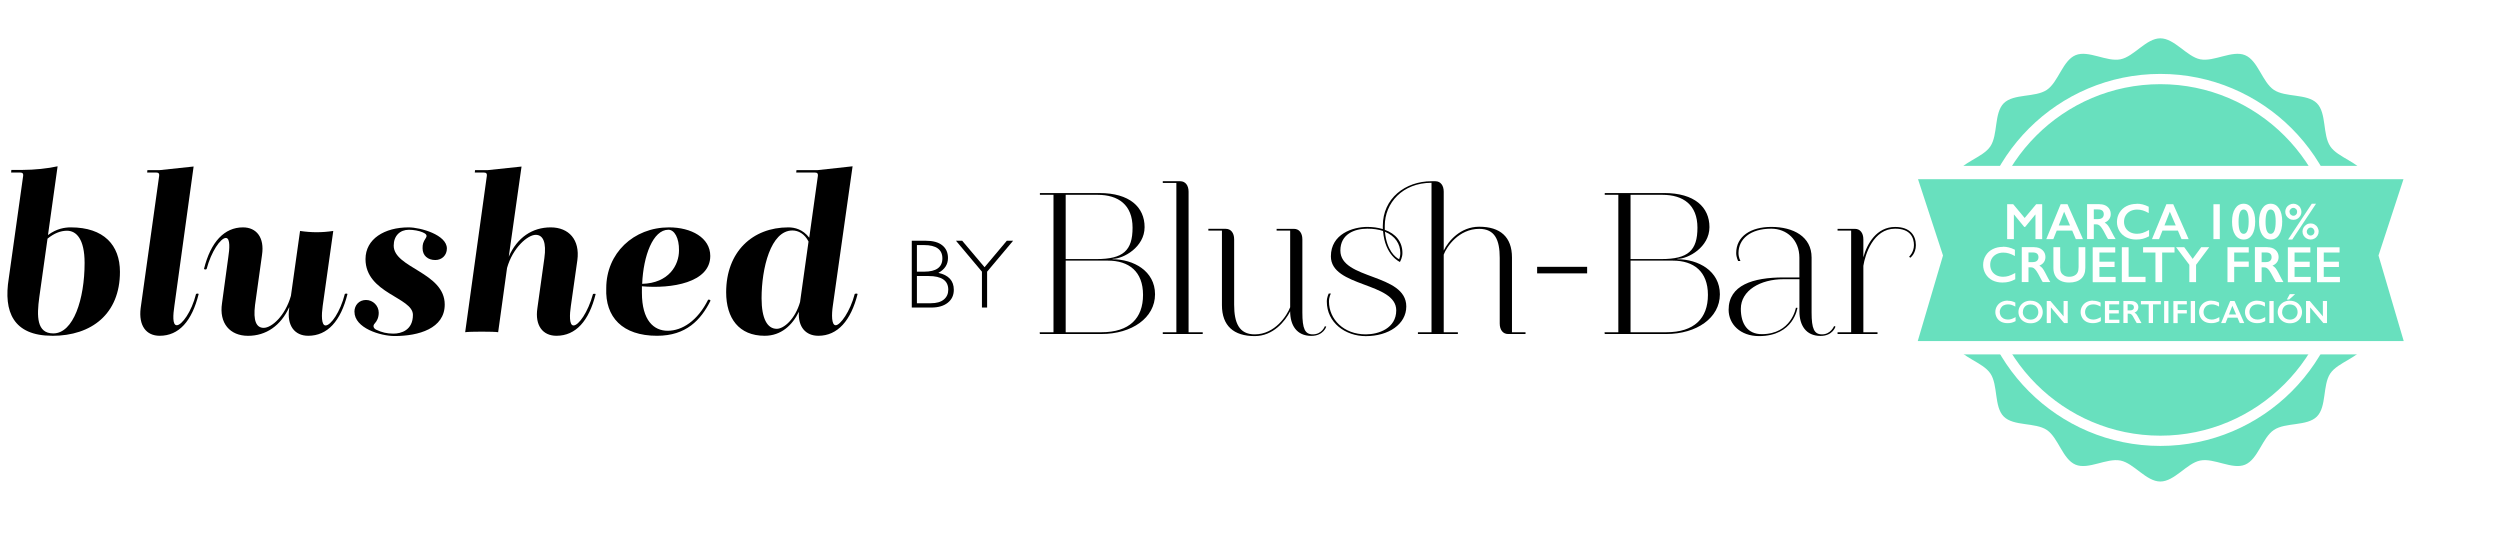 <svg xmlns="http://www.w3.org/2000/svg" xmlns:xlink="http://www.w3.org/1999/xlink" width="368" zoomAndPan="magnify" viewBox="0 0 276 60" height="80" preserveAspectRatio="xMidYMid meet" version="1.0"><defs><clipPath id="25b700c056"><path d="M 210 18 L 267.223 18 L 267.223 40 L 210 40 Z M 210 18 " clip-rule="nonzero"/></clipPath><clipPath id="29ed2b3072"><path d="M 3.031 3.379 L 209.277 3.379 L 209.277 59.312 L 3.031 59.312 Z M 3.031 3.379 " clip-rule="nonzero"/></clipPath><clipPath id="ac2dd3077f"><path d="M 0.789 18.359 L 14 18.359 L 14 37.109 L 0.789 37.109 Z M 0.789 18.359 " clip-rule="nonzero"/></clipPath><clipPath id="ac85fa0373"><path d="M 15 18.359 L 22 18.359 L 22 37.109 L 15 37.109 Z M 15 18.359 " clip-rule="nonzero"/></clipPath><clipPath id="b55854aba3"><path d="M 22 25 L 39 25 L 39 37.109 L 22 37.109 Z M 22 25 " clip-rule="nonzero"/></clipPath><clipPath id="ffe0d26cef"><path d="M 39 25 L 50 25 L 50 37.109 L 39 37.109 Z M 39 25 " clip-rule="nonzero"/></clipPath><clipPath id="ef6bd0e520"><path d="M 51 18.359 L 66 18.359 L 66 37.109 L 51 37.109 Z M 51 18.359 " clip-rule="nonzero"/></clipPath><clipPath id="5a012a0d69"><path d="M 66 25 L 79 25 L 79 37.109 L 66 37.109 Z M 66 25 " clip-rule="nonzero"/></clipPath><clipPath id="277e5f5bd5"><path d="M 80 18.359 L 95 18.359 L 95 37.109 L 80 37.109 Z M 80 18.359 " clip-rule="nonzero"/></clipPath><clipPath id="df2380e010"><path d="M 133 25 L 147 25 L 147 37.109 L 133 37.109 Z M 133 25 " clip-rule="nonzero"/></clipPath><clipPath id="74754b58eb"><path d="M 146 20 L 169 20 L 169 37.109 L 146 37.109 Z M 146 20 " clip-rule="nonzero"/></clipPath><clipPath id="41f4e7ed6d"><path d="M 190 25 L 203 25 L 203 37.109 L 190 37.109 Z M 190 25 " clip-rule="nonzero"/></clipPath><clipPath id="8e6c45fade"><path d="M 202 25 L 211.539 25 L 211.539 37 L 202 37 Z M 202 25 " clip-rule="nonzero"/></clipPath></defs><rect x="-27.6" width="331.2" fill="#ffffff" y="-6" height="72" fill-opacity="1"/><rect x="-27.6" width="331.2" fill="#ffffff" y="-6" height="72" fill-opacity="1"/><path fill="#68e0be" d="M 262.953 28.695 C 262.953 30.262 260.926 31.621 260.637 33.098 C 260.336 34.629 261.676 36.645 261.094 38.055 C 260.5 39.488 258.117 39.961 257.262 41.234 C 256.406 42.516 256.871 44.902 255.785 45.988 C 254.699 47.078 252.316 46.605 251.035 47.469 C 249.758 48.324 249.285 50.707 247.855 51.301 C 246.445 51.887 244.43 50.535 242.902 50.844 C 241.418 51.137 240.066 53.16 238.5 53.16 C 236.934 53.16 235.578 51.137 234.102 50.844 C 232.57 50.543 230.555 51.887 229.145 51.301 C 227.715 50.707 227.242 48.324 225.969 47.469 C 224.688 46.613 222.305 47.078 221.215 45.988 C 220.129 44.902 220.602 42.516 219.738 41.234 C 218.887 39.961 216.5 39.488 215.91 38.055 C 215.324 36.645 216.672 34.629 216.367 33.098 C 216.074 31.613 214.051 30.262 214.051 28.695 C 214.051 27.129 216.074 25.77 216.367 24.293 C 216.668 22.762 215.324 20.746 215.91 19.336 C 216.5 17.902 218.887 17.43 219.738 16.156 C 220.594 14.871 220.129 12.488 221.215 11.398 C 222.305 10.312 224.688 10.785 225.969 9.922 C 227.242 9.066 227.715 6.684 229.145 6.09 C 230.555 5.504 232.57 6.855 234.102 6.547 C 235.586 6.254 236.934 4.23 238.5 4.23 C 240.066 4.23 241.426 6.254 242.902 6.547 C 244.43 6.848 246.445 5.504 247.855 6.09 C 249.285 6.684 249.758 9.066 251.035 9.922 C 252.316 10.777 254.699 10.312 255.785 11.398 C 256.871 12.488 256.398 14.871 257.262 16.156 C 258.117 17.43 260.5 17.902 261.094 19.336 C 261.676 20.746 260.328 22.762 260.637 24.293 C 260.926 25.777 262.953 27.129 262.953 28.695 Z M 262.953 28.695 " fill-opacity="1" fill-rule="nonzero"/><path fill="#68e0be" d="M 248.746 11.551 C 249.305 11.887 249.848 12.246 250.375 12.637 C 250.898 13.027 251.406 13.441 251.891 13.879 C 252.375 14.32 252.836 14.781 253.273 15.266 C 253.715 15.75 254.129 16.254 254.52 16.781 C 254.906 17.305 255.27 17.848 255.605 18.41 C 255.941 18.973 256.25 19.547 256.531 20.137 C 256.809 20.73 257.059 21.332 257.281 21.949 C 257.5 22.566 257.691 23.191 257.852 23.824 C 258.008 24.457 258.137 25.098 258.234 25.746 C 258.328 26.395 258.395 27.043 258.426 27.695 C 258.457 28.352 258.457 29.004 258.426 29.656 C 258.395 30.309 258.332 30.961 258.234 31.609 C 258.141 32.254 258.012 32.895 257.852 33.531 C 257.695 34.164 257.504 34.789 257.285 35.406 C 257.066 36.023 256.816 36.625 256.535 37.219 C 256.258 37.809 255.949 38.383 255.613 38.945 C 255.277 39.508 254.914 40.051 254.523 40.574 C 254.137 41.102 253.723 41.605 253.281 42.09 C 252.844 42.574 252.383 43.039 251.898 43.477 C 251.414 43.918 250.91 44.332 250.383 44.723 C 249.859 45.109 249.316 45.473 248.758 45.812 C 248.195 46.148 247.621 46.457 247.027 46.734 C 246.438 47.016 245.836 47.266 245.219 47.484 C 244.605 47.707 243.98 47.895 243.344 48.055 C 242.711 48.215 242.07 48.344 241.422 48.438 C 240.777 48.535 240.129 48.598 239.473 48.633 C 238.82 48.664 238.168 48.664 237.516 48.633 C 236.863 48.602 236.211 48.535 235.566 48.441 C 234.918 48.344 234.277 48.219 233.645 48.059 C 233.012 47.898 232.387 47.711 231.77 47.488 C 231.156 47.27 230.551 47.02 229.961 46.742 C 229.367 46.461 228.793 46.152 228.23 45.816 C 227.672 45.48 227.129 45.117 226.602 44.73 C 226.078 44.34 225.574 43.926 225.09 43.484 C 224.605 43.047 224.141 42.586 223.703 42.102 C 223.266 41.617 222.848 41.109 222.461 40.586 C 222.07 40.059 221.707 39.516 221.371 38.957 C 221.035 38.395 220.727 37.82 220.449 37.227 C 220.168 36.637 219.918 36.031 219.695 35.418 C 219.477 34.801 219.285 34.176 219.129 33.543 C 218.969 32.906 218.84 32.266 218.746 31.621 C 218.648 30.973 218.586 30.324 218.551 29.668 C 218.52 29.016 218.52 28.363 218.551 27.711 C 218.582 27.055 218.648 26.406 218.742 25.758 C 218.84 25.113 218.965 24.469 219.125 23.836 C 219.285 23.203 219.473 22.578 219.691 21.961 C 219.914 21.344 220.164 20.742 220.441 20.148 C 220.723 19.559 221.027 18.98 221.363 18.422 C 221.699 17.859 222.062 17.316 222.453 16.789 C 222.844 16.266 223.258 15.758 223.695 15.273 C 224.133 14.789 224.594 14.328 225.078 13.887 C 225.562 13.449 226.07 13.035 226.594 12.645 C 227.117 12.254 227.66 11.891 228.223 11.555 C 228.781 11.219 229.359 10.91 229.949 10.629 C 230.539 10.352 231.145 10.102 231.758 9.879 C 232.375 9.66 233 9.469 233.633 9.312 C 234.266 9.152 234.906 9.023 235.555 8.926 C 236.199 8.832 236.852 8.766 237.504 8.734 C 238.156 8.703 238.809 8.703 239.461 8.734 C 240.113 8.766 240.766 8.828 241.41 8.926 C 242.059 9.023 242.699 9.148 243.332 9.309 C 243.969 9.465 244.594 9.656 245.207 9.875 C 245.824 10.098 246.426 10.348 247.02 10.625 C 247.609 10.906 248.184 11.211 248.746 11.551 Z M 248.746 11.551 " fill-opacity="1" fill-rule="nonzero"/><path fill="#ffffff" d="M 238.5 49.23 C 227.184 49.23 217.977 40.02 217.977 28.695 C 217.977 17.371 227.184 8.16 238.5 8.16 C 249.82 8.16 259.023 17.371 259.023 28.695 C 259.023 40.02 249.82 49.23 238.5 49.23 Z M 238.5 9.293 C 227.805 9.293 219.109 18 219.109 28.695 C 219.109 39.391 227.812 48.098 238.5 48.098 C 249.191 48.098 257.891 39.391 257.891 28.695 C 257.891 18 249.191 9.293 238.5 9.293 Z M 238.5 9.293 " fill-opacity="1" fill-rule="nonzero"/><path fill="#68e0be" d="M 266.195 38.391 L 210.887 38.391 L 213.887 28.223 L 210.887 19.051 L 266.195 19.051 L 263.199 28.223 Z M 266.195 38.391 " fill-opacity="1" fill-rule="nonzero"/><g clip-path="url(#25b700c056)"><path fill="#ffffff" d="M 267.02 39.129 L 210.07 39.129 L 213.285 28.23 L 210.039 18.309 L 267.059 18.309 L 263.812 28.23 L 267.027 39.129 Z M 211.711 37.656 L 265.371 37.656 L 262.586 28.207 L 265.344 19.785 L 211.75 19.785 L 214.508 28.207 L 211.719 37.656 Z M 211.711 37.656 " fill-opacity="1" fill-rule="nonzero"/></g><path fill="#ffffff" d="M 222.258 22.547 L 223.523 24.066 L 224.793 22.547 L 225.457 22.547 L 225.457 26.398 L 224.715 26.398 L 224.715 23.691 L 224.695 23.691 L 223.578 25.051 L 223.473 25.051 L 222.355 23.691 L 222.332 23.691 L 222.332 26.398 L 221.59 26.398 L 221.59 22.547 Z M 222.258 22.547 " fill-opacity="1" fill-rule="nonzero"/><path fill="#ffffff" d="M 228.254 22.547 L 229.957 26.398 L 229.168 26.398 L 228.773 25.461 L 227.062 25.461 L 226.688 26.398 L 225.91 26.398 L 227.496 22.547 L 228.262 22.547 Z M 227.289 24.891 L 228.531 24.891 L 227.879 23.371 Z M 227.289 24.891 " fill-opacity="1" fill-rule="nonzero"/><path fill="#ffffff" d="M 231.801 22.547 C 232.16 22.547 232.461 22.641 232.684 22.844 C 232.91 23.047 233.027 23.309 233.027 23.625 C 233.027 23.844 232.969 24.039 232.855 24.195 C 232.746 24.352 232.578 24.488 232.355 24.578 C 232.473 24.645 232.586 24.734 232.684 24.848 C 232.781 24.961 232.902 25.156 233.035 25.426 C 233.27 25.891 233.449 26.211 233.562 26.391 L 232.73 26.391 C 232.668 26.309 232.594 26.176 232.496 25.988 C 232.285 25.574 232.129 25.297 232.023 25.156 C 231.918 25.012 231.828 24.914 231.738 24.855 C 231.648 24.797 231.547 24.766 231.426 24.766 L 231.156 24.766 L 231.156 26.391 L 230.414 26.391 L 230.414 22.539 L 231.801 22.539 Z M 231.637 24.188 C 231.828 24.188 231.98 24.141 232.094 24.047 C 232.203 23.949 232.258 23.812 232.258 23.648 C 232.258 23.484 232.203 23.34 232.094 23.25 C 231.98 23.16 231.824 23.121 231.621 23.121 L 231.156 23.121 L 231.156 24.195 L 231.629 24.195 Z M 231.637 24.188 " fill-opacity="1" fill-rule="nonzero"/><path fill="#ffffff" d="M 235.898 22.492 C 236.117 22.492 236.336 22.516 236.543 22.566 C 236.754 22.621 236.98 22.703 237.219 22.824 L 237.219 23.52 C 236.98 23.387 236.762 23.289 236.559 23.227 C 236.355 23.168 236.148 23.137 235.93 23.137 C 235.652 23.137 235.406 23.199 235.188 23.309 C 234.969 23.422 234.797 23.578 234.672 23.789 C 234.551 23.992 234.492 24.227 234.492 24.48 C 234.492 24.734 234.551 24.969 234.672 25.172 C 234.789 25.371 234.965 25.531 235.18 25.641 C 235.398 25.754 235.652 25.809 235.922 25.809 C 236.133 25.809 236.336 25.777 236.531 25.719 C 236.723 25.656 236.965 25.547 237.258 25.387 L 237.258 26.086 C 237.008 26.211 236.777 26.309 236.566 26.363 C 236.355 26.414 236.109 26.445 235.832 26.445 C 235.426 26.445 235.059 26.363 234.746 26.203 C 234.422 26.039 234.176 25.809 233.988 25.508 C 233.809 25.199 233.711 24.871 233.711 24.512 C 233.711 24.121 233.809 23.773 233.996 23.469 C 234.184 23.16 234.445 22.922 234.777 22.754 C 235.105 22.59 235.48 22.508 235.891 22.508 Z M 235.898 22.492 " fill-opacity="1" fill-rule="nonzero"/><path fill="#ffffff" d="M 239.926 22.547 L 241.625 26.398 L 240.84 26.398 L 240.441 25.461 L 238.734 25.461 L 238.359 26.398 L 237.578 26.398 L 239.168 22.547 L 239.934 22.547 Z M 238.957 24.891 L 240.203 24.891 L 239.551 23.371 Z M 238.957 24.891 " fill-opacity="1" fill-rule="nonzero"/><path fill="#ffffff" d="M 245.066 22.547 L 245.066 26.398 L 244.363 26.398 L 244.363 22.547 Z M 245.066 22.547 " fill-opacity="1" fill-rule="nonzero"/><path fill="#ffffff" d="M 247.699 22.492 C 248.086 22.492 248.395 22.664 248.629 23.016 C 248.859 23.371 248.973 23.852 248.973 24.457 C 248.973 25.066 248.859 25.559 248.637 25.914 C 248.41 26.266 248.102 26.445 247.707 26.445 C 247.309 26.445 246.992 26.273 246.762 25.922 C 246.527 25.566 246.418 25.086 246.418 24.473 C 246.418 23.859 246.527 23.379 246.762 23.023 C 246.992 22.672 247.301 22.492 247.699 22.492 Z M 247.137 24.496 C 247.137 25.371 247.324 25.816 247.699 25.816 C 248.074 25.816 248.254 25.352 248.254 24.426 C 248.254 23.566 248.066 23.129 247.699 23.129 C 247.332 23.129 247.137 23.586 247.137 24.496 Z M 247.137 24.496 " fill-opacity="1" fill-rule="nonzero"/><path fill="#ffffff" d="M 250.68 22.492 C 251.07 22.492 251.379 22.664 251.609 23.016 C 251.844 23.371 251.957 23.852 251.957 24.457 C 251.957 25.066 251.844 25.559 251.617 25.914 C 251.395 26.266 251.086 26.445 250.688 26.445 C 250.293 26.445 249.977 26.273 249.746 25.922 C 249.512 25.566 249.398 25.086 249.398 24.473 C 249.398 23.859 249.512 23.379 249.746 23.023 C 249.977 22.672 250.285 22.492 250.68 22.492 Z M 250.117 24.496 C 250.117 25.371 250.305 25.816 250.68 25.816 C 251.055 25.816 251.234 25.352 251.234 24.426 C 251.234 23.566 251.047 23.129 250.68 23.129 C 250.312 23.129 250.117 23.586 250.117 24.496 Z M 250.117 24.496 " fill-opacity="1" fill-rule="nonzero"/><path fill="#ffffff" d="M 253.191 22.492 C 253.348 22.492 253.492 22.531 253.633 22.613 C 253.77 22.695 253.883 22.801 253.957 22.941 C 254.039 23.086 254.078 23.227 254.078 23.387 C 254.078 23.543 254.039 23.691 253.957 23.828 C 253.875 23.961 253.77 24.074 253.633 24.148 C 253.5 24.234 253.348 24.27 253.191 24.27 C 253.035 24.27 252.887 24.234 252.742 24.148 C 252.609 24.066 252.496 23.961 252.414 23.828 C 252.332 23.691 252.293 23.543 252.293 23.387 C 252.293 23.227 252.332 23.078 252.414 22.934 C 252.496 22.793 252.602 22.688 252.742 22.613 C 252.879 22.539 253.027 22.492 253.184 22.492 Z M 255.688 22.492 L 253.066 26.445 L 252.602 26.445 L 255.223 22.492 Z M 252.766 23.387 C 252.766 23.504 252.809 23.609 252.891 23.691 C 252.977 23.773 253.07 23.82 253.191 23.82 C 253.312 23.82 253.41 23.773 253.484 23.691 C 253.566 23.609 253.605 23.504 253.605 23.387 C 253.605 23.266 253.566 23.16 253.484 23.078 C 253.402 22.996 253.305 22.949 253.184 22.949 C 253.066 22.949 252.969 22.996 252.887 23.078 C 252.801 23.168 252.758 23.266 252.758 23.387 Z M 255.098 24.668 C 255.254 24.668 255.402 24.703 255.539 24.789 C 255.68 24.871 255.785 24.977 255.859 25.117 C 255.934 25.254 255.98 25.402 255.98 25.559 C 255.98 25.719 255.941 25.867 255.859 26.004 C 255.777 26.137 255.672 26.25 255.539 26.324 C 255.402 26.406 255.254 26.445 255.098 26.445 C 254.938 26.445 254.789 26.406 254.645 26.324 C 254.512 26.25 254.398 26.137 254.316 26.004 C 254.234 25.867 254.195 25.719 254.195 25.559 C 254.195 25.402 254.234 25.254 254.316 25.117 C 254.398 24.984 254.504 24.871 254.645 24.789 C 254.789 24.703 254.93 24.668 255.09 24.668 Z M 254.668 25.559 C 254.668 25.688 254.715 25.793 254.797 25.875 C 254.879 25.957 254.984 26.004 255.098 26.004 C 255.207 26.004 255.305 25.965 255.387 25.883 C 255.473 25.801 255.516 25.695 255.516 25.566 C 255.516 25.453 255.477 25.352 255.395 25.262 C 255.312 25.172 255.215 25.125 255.098 25.125 C 254.977 25.125 254.879 25.172 254.797 25.262 C 254.715 25.352 254.668 25.449 254.668 25.566 Z M 254.668 25.559 " fill-opacity="1" fill-rule="nonzero"/><path fill="#ffffff" d="M 221.125 27.238 C 221.344 27.238 221.562 27.262 221.77 27.316 C 221.98 27.367 222.207 27.449 222.445 27.57 L 222.445 28.266 C 222.207 28.133 221.988 28.035 221.785 27.977 C 221.582 27.914 221.375 27.887 221.156 27.887 C 220.879 27.887 220.633 27.945 220.414 28.059 C 220.195 28.172 220.023 28.328 219.898 28.539 C 219.777 28.738 219.719 28.973 219.719 29.227 C 219.719 29.484 219.777 29.715 219.898 29.918 C 220.016 30.121 220.188 30.277 220.406 30.391 C 220.625 30.504 220.879 30.555 221.148 30.555 C 221.359 30.555 221.562 30.523 221.754 30.465 C 221.949 30.406 222.191 30.293 222.484 30.137 L 222.484 30.832 C 222.234 30.961 222.004 31.059 221.793 31.109 C 221.582 31.164 221.336 31.191 221.059 31.191 C 220.652 31.191 220.285 31.109 219.973 30.953 C 219.648 30.789 219.402 30.555 219.215 30.254 C 219.035 29.949 218.938 29.617 218.938 29.258 C 218.938 28.867 219.035 28.523 219.223 28.215 C 219.41 27.906 219.672 27.668 220 27.504 C 220.332 27.336 220.707 27.254 221.117 27.254 Z M 221.125 27.238 " fill-opacity="1" fill-rule="nonzero"/><path fill="#ffffff" d="M 224.59 27.293 C 224.949 27.293 225.25 27.391 225.473 27.594 C 225.699 27.797 225.816 28.059 225.816 28.371 C 225.816 28.59 225.758 28.785 225.645 28.941 C 225.535 29.102 225.367 29.234 225.145 29.324 C 225.262 29.391 225.375 29.484 225.473 29.594 C 225.57 29.707 225.691 29.902 225.824 30.172 C 226.059 30.637 226.238 30.961 226.352 31.141 L 225.52 31.141 C 225.457 31.059 225.383 30.922 225.285 30.734 C 225.078 30.324 224.918 30.047 224.812 29.902 C 224.711 29.762 224.617 29.664 224.527 29.602 C 224.438 29.543 224.336 29.512 224.215 29.512 L 223.945 29.512 L 223.945 31.141 L 223.203 31.141 L 223.203 27.285 L 224.59 27.285 Z M 224.426 28.934 C 224.617 28.934 224.77 28.891 224.883 28.793 C 224.992 28.695 225.047 28.559 225.047 28.395 C 225.047 28.23 224.992 28.086 224.883 27.996 C 224.77 27.906 224.613 27.871 224.41 27.871 L 223.945 27.871 L 223.945 28.941 L 224.418 28.941 Z M 224.426 28.934 " fill-opacity="1" fill-rule="nonzero"/><path fill="#ffffff" d="M 227.445 27.293 L 227.445 29.535 C 227.445 29.766 227.48 29.949 227.551 30.082 C 227.617 30.219 227.73 30.328 227.887 30.422 C 228.043 30.512 228.223 30.555 228.434 30.555 C 228.66 30.555 228.855 30.512 229.012 30.426 C 229.168 30.344 229.289 30.234 229.363 30.082 C 229.438 29.941 229.477 29.738 229.477 29.484 L 229.477 27.293 L 230.219 27.293 L 230.219 29.578 C 230.219 30.098 230.062 30.496 229.754 30.773 C 229.445 31.051 229.004 31.191 228.434 31.191 C 228.074 31.191 227.766 31.133 227.504 31.004 C 227.242 30.879 227.039 30.699 226.906 30.457 C 226.77 30.219 226.695 29.934 226.695 29.609 L 226.695 27.293 Z M 227.445 27.293 " fill-opacity="1" fill-rule="nonzero"/><path fill="#ffffff" d="M 233.523 27.293 L 233.523 27.879 L 231.777 27.879 L 231.777 28.891 L 233.449 28.891 L 233.449 29.477 L 231.777 29.477 L 231.777 30.57 L 233.562 30.57 L 233.562 31.156 L 231.035 31.156 L 231.035 27.301 L 233.523 27.301 Z M 233.523 27.293 " fill-opacity="1" fill-rule="nonzero"/><path fill="#ffffff" d="M 235 27.293 L 235 30.562 L 236.867 30.562 L 236.867 31.148 L 234.25 31.148 L 234.25 27.293 Z M 235 27.293 " fill-opacity="1" fill-rule="nonzero"/><path fill="#ffffff" d="M 240.066 27.293 L 240.066 27.879 L 238.703 27.879 L 238.703 31.148 L 237.961 31.148 L 237.961 27.879 L 236.598 27.879 L 236.598 27.293 L 240.074 27.293 Z M 240.066 27.293 " fill-opacity="1" fill-rule="nonzero"/><path fill="#ffffff" d="M 241.141 27.293 L 242.07 28.582 L 243.012 27.293 L 243.898 27.293 L 242.445 29.234 L 242.445 31.148 L 241.703 31.148 L 241.703 29.234 L 240.238 27.293 L 241.148 27.293 Z M 241.141 27.293 " fill-opacity="1" fill-rule="nonzero"/><path fill="#ffffff" d="M 248.262 27.293 L 248.262 27.879 L 246.656 27.879 L 246.656 28.875 L 248.262 28.875 L 248.262 29.461 L 246.656 29.461 L 246.656 31.148 L 245.914 31.148 L 245.914 27.293 Z M 248.262 27.293 " fill-opacity="1" fill-rule="nonzero"/><path fill="#ffffff" d="M 250.328 27.293 C 250.688 27.293 250.988 27.391 251.215 27.594 C 251.438 27.797 251.559 28.059 251.559 28.371 C 251.559 28.59 251.5 28.785 251.387 28.941 C 251.273 29.102 251.109 29.234 250.883 29.324 C 251.004 29.391 251.117 29.484 251.215 29.594 C 251.312 29.707 251.43 29.902 251.566 30.172 C 251.797 30.637 251.977 30.961 252.09 31.141 L 251.258 31.141 C 251.199 31.059 251.125 30.922 251.027 30.734 C 250.816 30.324 250.66 30.047 250.555 29.902 C 250.457 29.762 250.359 29.664 250.27 29.602 C 250.18 29.543 250.074 29.512 249.953 29.512 L 249.684 29.512 L 249.684 31.141 L 248.941 31.141 L 248.941 27.285 L 250.328 27.285 Z M 250.164 28.934 C 250.359 28.934 250.508 28.891 250.621 28.793 C 250.734 28.695 250.785 28.559 250.785 28.395 C 250.785 28.23 250.734 28.086 250.621 27.996 C 250.508 27.906 250.352 27.871 250.148 27.871 L 249.684 27.871 L 249.684 28.941 L 250.156 28.941 Z M 250.164 28.934 " fill-opacity="1" fill-rule="nonzero"/><path fill="#ffffff" d="M 255.066 27.293 L 255.066 27.879 L 253.32 27.879 L 253.32 28.891 L 254.992 28.891 L 254.992 29.477 L 253.32 29.477 L 253.32 30.57 L 255.102 30.57 L 255.102 31.156 L 252.578 31.156 L 252.578 27.301 L 255.066 27.301 Z M 255.066 27.293 " fill-opacity="1" fill-rule="nonzero"/><path fill="#ffffff" d="M 258.289 27.293 L 258.289 27.879 L 256.543 27.879 L 256.543 28.891 L 258.215 28.891 L 258.215 29.477 L 256.543 29.477 L 256.543 30.57 L 258.328 30.57 L 258.328 31.156 L 255.801 31.156 L 255.801 27.301 L 258.289 27.301 Z M 258.289 27.293 " fill-opacity="1" fill-rule="nonzero"/><path fill="#ffffff" d="M 221.66 33.203 C 221.793 33.203 221.93 33.219 222.062 33.246 C 222.199 33.277 222.34 33.328 222.492 33.406 L 222.492 33.848 C 222.34 33.766 222.207 33.699 222.078 33.66 C 221.949 33.621 221.816 33.602 221.68 33.602 C 221.508 33.602 221.352 33.637 221.215 33.703 C 221.074 33.773 220.969 33.879 220.895 34.004 C 220.82 34.133 220.773 34.281 220.773 34.441 C 220.773 34.598 220.812 34.746 220.887 34.875 C 220.961 35.004 221.074 35.102 221.207 35.176 C 221.352 35.242 221.5 35.281 221.68 35.281 C 221.816 35.281 221.941 35.258 222.062 35.219 C 222.184 35.184 222.34 35.113 222.52 35.012 L 222.52 35.453 C 222.363 35.535 222.219 35.594 222.086 35.625 C 221.949 35.664 221.801 35.676 221.621 35.676 C 221.367 35.676 221.133 35.625 220.93 35.527 C 220.73 35.422 220.57 35.281 220.461 35.086 C 220.348 34.891 220.285 34.68 220.285 34.453 C 220.285 34.207 220.348 33.988 220.465 33.797 C 220.586 33.602 220.75 33.449 220.953 33.344 C 221.164 33.238 221.395 33.188 221.66 33.188 Z M 221.66 33.203 " fill-opacity="1" fill-rule="nonzero"/><path fill="#ffffff" d="M 224.176 33.203 C 224.434 33.203 224.656 33.254 224.859 33.359 C 225.062 33.465 225.219 33.613 225.34 33.809 C 225.457 34.004 225.52 34.223 225.52 34.453 C 225.52 34.688 225.457 34.891 225.348 35.086 C 225.227 35.281 225.07 35.43 224.867 35.535 C 224.664 35.641 224.434 35.691 224.176 35.691 C 223.922 35.691 223.695 35.641 223.488 35.527 C 223.277 35.414 223.121 35.266 223.008 35.078 C 222.895 34.891 222.836 34.672 222.836 34.449 C 222.836 34.223 222.895 34.012 223.008 33.816 C 223.121 33.621 223.285 33.473 223.48 33.359 C 223.684 33.254 223.914 33.195 224.176 33.195 Z M 223.316 34.449 C 223.316 34.613 223.352 34.754 223.426 34.883 C 223.504 35.012 223.602 35.109 223.734 35.184 C 223.863 35.25 224.012 35.289 224.176 35.289 C 224.426 35.289 224.633 35.211 224.793 35.055 C 224.949 34.898 225.031 34.695 225.031 34.449 C 225.031 34.289 224.992 34.141 224.926 34.012 C 224.852 33.887 224.754 33.781 224.617 33.711 C 224.484 33.645 224.34 33.609 224.176 33.609 C 224.012 33.609 223.863 33.645 223.734 33.711 C 223.602 33.781 223.504 33.887 223.426 34.012 C 223.359 34.141 223.324 34.281 223.324 34.449 Z M 223.316 34.449 " fill-opacity="1" fill-rule="nonzero"/><path fill="#ffffff" d="M 226.371 33.234 L 227.82 34.926 L 227.82 33.234 L 228.277 33.234 L 228.277 35.664 L 227.871 35.664 L 226.418 33.938 L 226.418 35.664 L 225.961 35.664 L 225.961 33.234 Z M 226.371 33.234 " fill-opacity="1" fill-rule="nonzero"/><path fill="#ffffff" d="M 231.074 33.203 C 231.207 33.203 231.344 33.219 231.477 33.246 C 231.613 33.277 231.754 33.328 231.906 33.406 L 231.906 33.848 C 231.754 33.766 231.621 33.699 231.492 33.66 C 231.363 33.621 231.23 33.602 231.094 33.602 C 230.922 33.602 230.766 33.637 230.629 33.703 C 230.488 33.773 230.383 33.879 230.309 34.004 C 230.234 34.133 230.188 34.281 230.188 34.441 C 230.188 34.598 230.227 34.746 230.301 34.875 C 230.375 35.004 230.488 35.102 230.621 35.176 C 230.766 35.242 230.914 35.281 231.094 35.281 C 231.23 35.281 231.359 35.258 231.477 35.219 C 231.598 35.184 231.754 35.113 231.934 35.012 L 231.934 35.453 C 231.777 35.535 231.637 35.594 231.5 35.625 C 231.363 35.664 231.215 35.676 231.035 35.676 C 230.781 35.676 230.547 35.625 230.344 35.527 C 230.145 35.422 229.984 35.281 229.875 35.086 C 229.762 34.891 229.699 34.68 229.699 34.453 C 229.699 34.207 229.762 33.988 229.883 33.797 C 230 33.602 230.164 33.449 230.367 33.344 C 230.578 33.238 230.809 33.188 231.074 33.188 Z M 231.074 33.203 " fill-opacity="1" fill-rule="nonzero"/><path fill="#ffffff" d="M 233.957 33.234 L 233.957 33.602 L 232.855 33.602 L 232.855 34.238 L 233.914 34.238 L 233.914 34.605 L 232.855 34.605 L 232.855 35.297 L 233.98 35.297 L 233.98 35.664 L 232.383 35.664 L 232.383 33.234 Z M 233.957 33.234 " fill-opacity="1" fill-rule="nonzero"/><path fill="#ffffff" d="M 235.293 33.234 C 235.52 33.234 235.703 33.293 235.855 33.422 C 235.996 33.547 236.074 33.711 236.074 33.914 C 236.074 34.051 236.035 34.172 235.969 34.273 C 235.898 34.379 235.789 34.461 235.652 34.516 C 235.727 34.559 235.801 34.613 235.863 34.688 C 235.922 34.762 235.996 34.883 236.086 35.055 C 236.238 35.348 236.344 35.551 236.418 35.664 L 235.891 35.664 C 235.855 35.609 235.809 35.527 235.742 35.406 C 235.609 35.152 235.512 34.973 235.449 34.883 C 235.391 34.793 235.332 34.727 235.27 34.688 C 235.211 34.648 235.145 34.629 235.066 34.629 L 234.895 34.629 L 234.895 35.656 L 234.422 35.656 L 234.422 33.227 L 235.301 33.227 Z M 235.188 34.266 C 235.309 34.266 235.406 34.238 235.48 34.176 C 235.555 34.117 235.586 34.035 235.586 33.922 C 235.586 33.809 235.547 33.727 235.48 33.676 C 235.414 33.621 235.316 33.594 235.18 33.594 L 234.887 33.594 L 234.887 34.266 Z M 235.188 34.266 " fill-opacity="1" fill-rule="nonzero"/><path fill="#ffffff" d="M 238.555 33.234 L 238.555 33.602 L 237.691 33.602 L 237.691 35.664 L 237.219 35.664 L 237.219 33.602 L 236.355 33.602 L 236.355 33.234 Z M 238.555 33.234 " fill-opacity="1" fill-rule="nonzero"/><path fill="#ffffff" d="M 238.922 33.234 L 239.395 33.234 L 239.395 35.664 L 238.922 35.664 Z M 238.922 33.234 " fill-opacity="1" fill-rule="nonzero"/><path fill="#ffffff" d="M 241.426 33.234 L 241.426 33.602 L 240.414 33.602 L 240.414 34.23 L 241.426 34.23 L 241.426 34.605 L 240.414 34.605 L 240.414 35.672 L 239.941 35.672 L 239.941 33.238 L 241.426 33.238 Z M 241.426 33.234 " fill-opacity="1" fill-rule="nonzero"/><path fill="#ffffff" d="M 241.859 33.234 L 242.332 33.234 L 242.332 35.664 L 241.859 35.664 Z M 241.859 33.234 " fill-opacity="1" fill-rule="nonzero"/><path fill="#ffffff" d="M 244.152 33.203 C 244.289 33.203 244.422 33.219 244.559 33.246 C 244.691 33.277 244.836 33.328 244.984 33.406 L 244.984 33.848 C 244.836 33.766 244.699 33.699 244.57 33.66 C 244.445 33.621 244.309 33.602 244.176 33.602 C 244.004 33.602 243.844 33.637 243.711 33.703 C 243.566 33.773 243.465 33.879 243.387 34.004 C 243.312 34.133 243.27 34.281 243.27 34.441 C 243.27 34.598 243.305 34.746 243.379 34.875 C 243.457 35.004 243.566 35.102 243.703 35.176 C 243.844 35.242 243.996 35.281 244.176 35.281 C 244.309 35.281 244.438 35.258 244.559 35.219 C 244.676 35.184 244.836 35.113 245.016 35.012 L 245.016 35.453 C 244.855 35.535 244.715 35.594 244.578 35.625 C 244.445 35.664 244.297 35.676 244.113 35.676 C 243.859 35.676 243.629 35.625 243.426 35.527 C 243.223 35.422 243.066 35.281 242.953 35.086 C 242.84 34.891 242.781 34.68 242.781 34.453 C 242.781 34.207 242.84 33.988 242.961 33.797 C 243.082 33.602 243.246 33.449 243.449 33.344 C 243.656 33.238 243.891 33.188 244.152 33.188 Z M 244.152 33.203 " fill-opacity="1" fill-rule="nonzero"/><path fill="#ffffff" d="M 246.695 33.234 L 247.766 35.664 L 247.27 35.664 L 247.016 35.07 L 245.938 35.07 L 245.703 35.664 L 245.211 35.664 L 246.215 33.234 Z M 246.078 34.719 L 246.867 34.719 L 246.453 33.758 Z M 246.078 34.719 " fill-opacity="1" fill-rule="nonzero"/><path fill="#ffffff" d="M 249.219 33.203 C 249.355 33.203 249.488 33.219 249.625 33.246 C 249.758 33.277 249.902 33.328 250.051 33.406 L 250.051 33.848 C 249.902 33.766 249.766 33.699 249.641 33.66 C 249.512 33.621 249.375 33.602 249.242 33.602 C 249.07 33.602 248.914 33.637 248.777 33.703 C 248.637 33.773 248.531 33.879 248.453 34.004 C 248.379 34.133 248.336 34.281 248.336 34.441 C 248.336 34.598 248.371 34.746 248.449 34.875 C 248.523 35.004 248.637 35.102 248.77 35.176 C 248.914 35.242 249.062 35.281 249.242 35.281 C 249.375 35.281 249.504 35.258 249.625 35.219 C 249.746 35.184 249.902 35.113 250.082 35.012 L 250.082 35.453 C 249.926 35.535 249.781 35.594 249.648 35.625 C 249.512 35.664 249.363 35.676 249.184 35.676 C 248.926 35.676 248.695 35.625 248.492 35.527 C 248.289 35.422 248.133 35.281 248.02 35.086 C 247.906 34.891 247.848 34.68 247.848 34.453 C 247.848 34.207 247.906 33.988 248.027 33.797 C 248.148 33.602 248.312 33.449 248.516 33.344 C 248.727 33.238 248.957 33.188 249.219 33.188 Z M 249.219 33.203 " fill-opacity="1" fill-rule="nonzero"/><path fill="#ffffff" d="M 250.539 33.234 L 251.012 33.234 L 251.012 35.664 L 250.539 35.664 Z M 250.539 33.234 " fill-opacity="1" fill-rule="nonzero"/><path fill="#ffffff" d="M 252.801 33.203 C 253.059 33.203 253.281 33.254 253.484 33.359 C 253.688 33.465 253.844 33.613 253.965 33.809 C 254.086 34.004 254.145 34.223 254.145 34.453 C 254.145 34.688 254.086 34.891 253.973 35.086 C 253.852 35.281 253.695 35.43 253.492 35.535 C 253.289 35.641 253.059 35.691 252.801 35.691 C 252.547 35.691 252.324 35.641 252.113 35.527 C 251.902 35.414 251.746 35.266 251.633 35.078 C 251.52 34.891 251.461 34.672 251.461 34.449 C 251.461 34.223 251.52 34.012 251.633 33.816 C 251.746 33.621 251.91 33.473 252.105 33.359 C 252.309 33.254 252.539 33.195 252.801 33.195 Z M 251.941 34.449 C 251.941 34.613 251.977 34.754 252.055 34.883 C 252.129 35.012 252.227 35.109 252.359 35.184 C 252.488 35.25 252.637 35.289 252.801 35.289 C 253.051 35.289 253.258 35.211 253.418 35.055 C 253.574 34.898 253.656 34.695 253.656 34.449 C 253.656 34.289 253.621 34.141 253.551 34.012 C 253.477 33.887 253.379 33.781 253.246 33.711 C 253.109 33.645 252.969 33.609 252.801 33.609 C 252.637 33.609 252.488 33.645 252.359 33.711 C 252.227 33.781 252.129 33.887 252.055 34.012 C 251.984 34.141 251.949 34.281 251.949 34.449 Z M 253.387 32.469 L 252.727 33.066 L 252.465 33.066 L 252.793 32.469 Z M 253.387 32.469 " fill-opacity="1" fill-rule="nonzero"/><path fill="#ffffff" d="M 255 33.234 L 256.445 34.926 L 256.445 33.234 L 256.902 33.234 L 256.902 35.664 L 256.496 35.664 L 255.043 33.938 L 255.043 35.664 L 254.586 35.664 L 254.586 33.234 Z M 255 33.234 " fill-opacity="1" fill-rule="nonzero"/><path fill="#000000" d="M 8.762 18.352 L 10.043 18.352 L 24.285 33.195 L 24.285 18.488 L 28.348 18.488 L 28.348 41.684 L 27.27 41.684 L 12.824 27.234 L 12.824 41.52 L 8.762 41.52 Z M 8.762 18.352 " fill-opacity="1" fill-rule="nonzero"/><path fill="#000000" d="M 41.832 18.488 L 50.512 18.488 C 57.656 18.488 62.828 23.301 62.828 29.984 C 62.828 36.668 57.551 41.52 50.512 41.52 L 41.832 41.52 Z M 45.926 22.223 L 45.926 37.785 L 50.543 37.785 C 54.996 37.785 58.465 34.539 58.465 30.051 C 58.465 25.566 55.16 22.223 50.543 22.223 Z M 45.926 22.223 " fill-opacity="1" fill-rule="nonzero"/><path fill="#000000" d="M 74.828 18.488 L 78.891 18.488 L 78.891 41.52 L 74.828 41.52 Z M 74.828 18.488 " fill-opacity="1" fill-rule="nonzero"/><path fill="#000000" d="M 92.375 18.488 L 107.344 18.488 L 107.344 22.223 L 96.438 22.223 L 96.438 28.672 L 106.324 28.672 L 106.324 32.281 L 96.438 32.281 L 96.438 37.785 L 107.344 37.785 L 107.344 41.52 L 92.375 41.52 Z M 92.375 18.488 " fill-opacity="1" fill-rule="nonzero"/><path fill="#000000" d="M 131.043 18.488 L 135.105 18.488 L 135.105 37.785 L 146.012 37.785 L 146.012 41.52 L 131.043 41.52 Z M 131.043 18.488 " fill-opacity="1" fill-rule="nonzero"/><path fill="#000000" d="M 156.551 18.488 L 171.512 18.488 L 171.512 22.223 L 160.605 22.223 L 160.605 28.672 L 170.492 28.672 L 170.492 32.281 L 160.605 32.281 L 160.605 37.785 L 171.512 37.785 L 171.512 41.52 L 156.551 41.52 Z M 156.551 18.488 " fill-opacity="1" fill-rule="nonzero"/><path fill="#000000" d="M 184.082 18.488 L 199.051 18.488 L 199.051 22.223 L 188.145 22.223 L 188.145 28.672 L 198.031 28.672 L 198.031 32.281 L 188.145 32.281 L 188.145 37.785 L 199.051 37.785 L 199.051 41.52 L 184.082 41.52 Z M 184.082 18.488 " fill-opacity="1" fill-rule="nonzero"/><g clip-path="url(#29ed2b3072)"><path fill="#ffffff" d="M 3.031 3.379 L 209.281 3.379 L 209.281 59.312 L 3.031 59.312 Z M 3.031 3.379 " fill-opacity="1" fill-rule="nonzero"/></g><g clip-path="url(#ac2dd3077f)"><path fill="#000000" d="M 5.773 37.07 C 1.441 37.07 0.379 34.391 0.965 30.754 L 2.559 19.395 C 2.586 19.152 2.477 19.047 2.211 19.047 L 1.227 19.047 L 1.254 18.758 L 2.504 18.758 C 3.754 18.758 5.324 18.598 6.359 18.359 L 5.297 25.949 C 6.254 25.234 7.156 25.102 7.82 25.102 C 11.461 25.102 13.242 27.062 13.242 30.012 C 13.242 34.656 10.109 37.074 5.773 37.074 Z M 4.34 32.797 C 4.047 34.922 4.047 36.809 5.883 36.809 C 8.113 36.809 9.34 33.012 9.34 29.027 C 9.34 26.398 8.434 25.473 7.398 25.473 C 6.68 25.473 5.961 25.762 5.246 26.348 Z M 4.34 32.797 " fill-opacity="1" fill-rule="nonzero"/></g><g clip-path="url(#ac85fa0373)"><path fill="#000000" d="M 19.25 33.781 C 19.113 34.707 19.008 35.906 19.516 35.906 C 20.07 35.906 21.16 34.418 21.641 32.453 C 21.773 32.398 21.855 32.398 21.934 32.453 C 21.191 35.453 19.754 37.07 17.629 37.07 C 16.141 37.07 15.289 35.957 15.527 34.02 L 17.574 19.395 C 17.602 19.152 17.496 19.047 17.23 19.047 L 16.246 19.047 L 16.273 18.781 L 17.629 18.781 L 21.375 18.383 Z M 19.25 33.781 " fill-opacity="1" fill-rule="nonzero"/></g><g clip-path="url(#b55854aba3)"><path fill="#000000" d="M 31.93 33.914 C 30.996 35.957 29.375 37.074 27.383 37.074 C 25.391 37.074 24.168 35.691 24.512 33.465 L 25.203 28.395 C 25.34 27.543 25.445 26.27 24.938 26.27 C 24.352 26.27 23.316 27.781 22.812 29.695 C 22.73 29.773 22.625 29.773 22.52 29.695 C 23.262 26.695 24.777 25.102 26.824 25.102 C 28.312 25.102 29.219 26.219 28.926 28.152 L 28.156 33.676 C 27.941 35.402 28.289 36.195 29.113 36.195 C 29.988 36.195 31.477 34.895 32.117 32.664 L 33.125 25.496 C 34.375 25.684 35.543 25.684 36.793 25.496 L 35.625 33.781 C 35.488 34.738 35.465 35.93 35.945 35.93 C 36.527 35.93 37.566 34.445 38.07 32.453 C 38.176 32.398 38.281 32.398 38.363 32.453 C 37.617 35.453 36.156 37.07 34.027 37.07 C 32.539 37.07 31.637 35.957 31.93 34.02 Z M 31.93 33.914 " fill-opacity="1" fill-rule="nonzero"/></g><g clip-path="url(#ffe0d26cef)"><path fill="#000000" d="M 39.129 34.418 C 39.129 33.699 39.637 33.117 40.406 33.117 C 41.176 33.117 41.812 33.754 41.812 34.523 C 41.812 35.082 41.602 35.453 41.387 35.691 C 41.07 36.012 41.309 36.301 41.547 36.406 C 42.16 36.699 42.719 36.832 43.434 36.832 C 44.285 36.832 45.586 36.461 45.586 34.762 C 45.586 32.824 40.352 32.398 40.352 28.605 C 40.352 26.375 42.453 25.102 45.109 25.102 C 46.414 25.102 49.336 25.922 49.336 27.434 C 49.336 28.18 48.781 28.707 48.062 28.707 C 47.238 28.707 46.652 28.23 46.652 27.406 C 46.652 26.957 46.707 26.746 47 26.293 C 47.238 25.949 46.973 25.789 46.68 25.656 C 46.281 25.473 45.645 25.367 45.137 25.367 C 44.156 25.367 43.465 26.031 43.465 27.117 C 43.465 29.586 49.098 30.062 49.098 33.621 C 49.098 36.277 46.203 37.098 43.57 37.098 C 42 37.098 39.133 36.223 39.133 34.418 Z M 39.129 34.418 " fill-opacity="1" fill-rule="nonzero"/></g><g clip-path="url(#ef6bd0e520)"><path fill="#000000" d="M 54.996 36.676 C 54.57 36.594 51.809 36.594 51.355 36.676 L 53.75 19.395 C 53.777 19.152 53.668 19.047 53.402 19.047 L 52.418 19.047 L 52.445 18.781 L 53.855 18.781 L 57.578 18.387 L 56.168 28.34 C 57.098 26.215 58.773 25.102 60.793 25.102 C 62.812 25.102 64.035 26.48 63.742 28.711 L 63.023 33.781 C 62.891 34.656 62.812 35.93 63.316 35.93 C 63.875 35.93 64.91 34.496 65.469 32.453 C 65.574 32.426 65.68 32.426 65.762 32.453 C 65.02 35.453 63.555 37.07 61.43 37.07 C 59.938 37.07 59.035 35.957 59.328 34.02 L 60.098 28.5 C 60.34 26.773 59.965 25.926 59.141 25.926 C 58.266 25.926 56.613 27.332 55.977 29.586 Z M 54.996 36.676 " fill-opacity="1" fill-rule="nonzero"/></g><g clip-path="url(#5a012a0d69)"><path fill="#000000" d="M 70.867 31.605 L 70.867 32.32 C 70.867 35.402 72.195 36.516 73.711 36.516 C 75.305 36.516 77.008 35.426 78.176 33.09 C 78.309 33.062 78.387 33.09 78.441 33.195 C 77.379 35.32 75.758 37.07 72.539 37.07 C 68.711 37.07 66.797 35.004 66.93 31.816 C 66.93 27.969 69.934 25.102 73.867 25.102 C 76.312 25.102 78.414 26.242 78.414 28.258 C 78.414 31.207 74.133 31.895 70.863 31.605 Z M 70.891 31.336 C 73.844 31.258 74.961 29.27 74.961 27.648 C 74.984 26.27 74.453 25.363 73.789 25.363 C 72.09 25.363 71.027 28.23 70.895 31.336 Z M 70.891 31.336 " fill-opacity="1" fill-rule="nonzero"/></g><g clip-path="url(#277e5f5bd5)"><path fill="#000000" d="M 89.34 26.242 L 90.297 19.395 C 90.32 19.152 90.215 19.047 89.949 19.047 L 87.902 19.047 L 87.93 18.781 L 90.27 18.781 L 94.125 18.359 L 91.941 33.781 C 91.809 34.684 91.781 35.906 92.262 35.906 C 92.77 35.906 93.859 34.391 94.363 32.453 C 94.488 32.398 94.594 32.398 94.68 32.453 C 93.938 35.398 92.473 37.07 90.348 37.07 C 88.965 37.07 88.09 36.117 88.195 34.418 C 87.477 35.906 86.227 37.07 84.422 37.07 C 81.578 37.07 80.168 35.133 80.168 32.27 C 80.168 27.781 83.094 25.102 87.027 25.102 C 87.742 25.102 88.621 25.312 89.34 26.242 Z M 88.328 33.328 L 89.262 26.668 C 88.836 25.816 88.145 25.445 87.48 25.445 C 85.086 25.445 84.078 29.613 84.078 32.93 C 84.078 35.188 84.715 36.301 85.754 36.301 C 86.523 36.301 87.773 35.266 88.332 33.328 Z M 88.328 33.328 " fill-opacity="1" fill-rule="nonzero"/></g><path fill="#000000" d="M 114.785 36.68 L 116.305 36.68 L 116.305 21.508 L 114.805 21.508 L 114.805 21.312 L 121.375 21.312 C 124.711 21.312 126.363 22.871 126.363 25.074 C 126.363 27.277 124.027 28.578 122.828 28.578 L 122.828 28.621 C 125.121 28.621 127.516 29.906 127.516 32.492 C 127.516 35.078 124.969 36.875 121.586 36.875 L 114.801 36.875 L 114.781 36.68 Z M 117.652 28.602 L 121.055 28.602 C 124.008 28.602 125.035 27.66 125.035 25.141 C 125.035 22.617 123.473 21.508 121.16 21.508 L 117.652 21.508 Z M 117.652 28.773 L 117.652 36.68 L 121.59 36.68 C 124.691 36.68 126.191 35.141 126.191 32.555 C 126.191 29.969 124.629 28.773 122.316 28.773 Z M 117.652 28.773 " fill-opacity="1" fill-rule="nonzero"/><path fill="#000000" d="M 129.871 36.68 L 129.871 20.199 L 128.371 20.199 L 128.371 20.008 L 130.301 20.008 C 130.855 20.008 131.219 20.457 131.219 21.164 L 131.219 36.68 L 132.781 36.68 L 132.781 36.871 L 128.371 36.871 L 128.371 36.68 Z M 129.871 36.68 " fill-opacity="1" fill-rule="nonzero"/><g clip-path="url(#df2380e010)"><path fill="#000000" d="M 140.938 25.457 L 140.938 25.266 L 142.863 25.266 C 143.418 25.266 143.781 25.715 143.781 26.422 L 143.781 34.5 C 143.781 36.293 144.062 36.914 144.938 36.914 C 145.945 36.914 146.266 36.016 146.266 36.016 L 146.418 36.059 C 146.418 36.059 146.117 37.082 144.766 37.082 C 143.141 37.082 142.434 35.887 142.434 34.371 C 141.898 35.438 140.574 37.105 138.52 37.105 C 136.207 37.105 134.902 35.973 134.902 33.688 L 134.902 25.457 L 133.402 25.457 L 133.402 25.262 L 135.328 25.262 C 135.887 25.262 136.25 25.711 136.25 26.418 L 136.25 33.641 C 136.25 35.629 136.785 36.914 138.52 36.914 C 140.766 36.914 142.094 34.82 142.434 33.922 L 142.434 25.457 Z M 140.938 25.457 " fill-opacity="1" fill-rule="nonzero"/></g><g clip-path="url(#74754b58eb)"><path fill="#000000" d="M 168.418 36.68 L 168.418 36.875 L 166.492 36.875 C 165.934 36.875 165.57 36.426 165.57 35.719 L 165.57 28.473 C 165.57 26.488 165.039 25.266 163.305 25.266 C 161.055 25.266 159.707 27.234 159.387 28.109 L 159.387 36.68 L 160.949 36.68 L 160.949 36.875 L 156.539 36.875 L 156.539 36.68 L 158.039 36.68 L 158.039 20.18 C 154.828 20.18 152.879 22.422 152.879 24.922 L 152.879 25.371 C 154.078 25.801 154.828 26.676 154.828 27.938 C 154.828 28.406 154.613 28.812 154.551 28.922 C 154.551 28.922 152.902 28.215 152.688 25.5 C 152.195 25.332 151.617 25.246 150.953 25.246 C 149.539 25.246 147.977 25.844 147.977 27.66 C 147.977 30.91 155.254 30.16 155.254 33.836 C 155.254 35.781 153.309 37.109 150.781 37.109 C 148.535 37.109 146.48 35.633 146.48 33.281 C 146.48 32.809 146.695 32.406 146.695 32.406 L 146.93 32.406 C 146.93 32.406 146.719 32.766 146.719 33.281 C 146.719 35.246 148.344 36.914 150.785 36.914 C 152.195 36.914 154.145 36.25 154.145 34.262 C 154.145 31.145 146.93 31.719 146.93 28.301 C 146.93 25.82 149.371 25.051 150.953 25.051 C 151.574 25.051 152.152 25.137 152.664 25.289 L 152.664 24.922 C 152.664 21.91 155.129 20.008 158.039 20.008 L 158.465 20.008 C 159.023 20.008 159.387 20.457 159.387 21.164 L 159.387 27.66 C 159.898 26.613 161.227 25.031 163.305 25.031 C 165.613 25.031 166.922 26.145 166.922 28.43 L 166.922 36.68 Z M 152.898 25.586 C 153.09 27.66 154.055 28.406 154.461 28.621 C 154.527 28.473 154.594 28.238 154.594 27.938 C 154.594 26.934 154.035 26.055 152.902 25.586 Z M 152.898 25.586 " fill-opacity="1" fill-rule="nonzero"/></g><path fill="#000000" d="M 169.699 29.457 L 175.219 29.457 L 175.219 30.18 L 169.699 30.18 Z M 169.699 29.457 " fill-opacity="1" fill-rule="nonzero"/><path fill="#000000" d="M 177.145 36.68 L 178.664 36.68 L 178.664 21.508 L 177.164 21.508 L 177.164 21.312 L 183.734 21.312 C 187.074 21.312 188.723 22.871 188.723 25.074 C 188.723 27.277 186.391 28.578 185.191 28.578 L 185.191 28.621 C 187.48 28.621 189.875 29.906 189.875 32.492 C 189.875 35.078 187.328 36.875 183.949 36.875 L 177.164 36.875 L 177.141 36.68 Z M 180.012 28.602 L 183.418 28.602 C 186.367 28.602 187.398 27.66 187.398 25.141 C 187.398 22.617 185.836 21.508 183.523 21.508 L 180.012 21.508 Z M 180.012 28.773 L 180.012 36.68 L 183.953 36.68 C 187.055 36.68 188.555 35.141 188.555 32.555 C 188.555 29.969 186.988 28.773 184.676 28.773 Z M 180.012 28.773 " fill-opacity="1" fill-rule="nonzero"/><g clip-path="url(#41f4e7ed6d)"><path fill="#000000" d="M 198.652 30.824 L 196.898 30.824 C 194.348 30.824 192.188 32.062 192.188 34.094 C 192.188 35.758 192.938 36.891 194.5 36.891 C 197.773 36.891 198.266 33.984 198.266 33.984 L 198.438 33.984 C 198.438 33.984 198.031 37.105 194.199 37.105 C 192.121 37.105 190.84 35.781 190.84 34.199 C 190.84 31.484 193.516 30.629 196.895 30.629 L 198.652 30.629 L 198.652 28.449 C 198.652 26.461 197.238 25.246 195.547 25.246 C 193.215 25.246 191.93 26.398 191.93 27.938 C 191.93 28.449 192.148 28.812 192.148 28.812 L 191.891 28.812 C 191.891 28.812 191.676 28.406 191.676 27.938 C 191.676 26.078 193.301 25.051 195.551 25.051 C 197.988 25.051 200 26.121 200 28.43 L 200 34.5 C 200 36.293 200.281 36.914 201.156 36.914 C 202.121 36.914 202.484 35.996 202.484 35.996 L 202.637 36.059 C 202.637 36.059 202.336 37.086 200.988 37.086 C 199.359 37.086 198.656 35.891 198.656 34.371 L 198.656 30.824 Z M 198.652 30.824 " fill-opacity="1" fill-rule="nonzero"/></g><g clip-path="url(#8e6c45fade)"><path fill="#000000" d="M 204.367 36.68 L 204.367 25.461 L 202.867 25.461 L 202.867 25.266 L 204.793 25.266 C 205.352 25.266 205.715 25.715 205.715 26.422 L 205.715 28.41 C 206.121 26.891 207.188 25.055 209.223 25.055 C 210.895 25.055 211.512 26.016 211.512 27.062 C 211.512 28.023 210.895 28.453 210.895 28.453 L 210.766 28.344 C 210.766 28.344 211.301 27.852 211.301 27.062 C 211.301 26.27 210.934 25.246 209.223 25.246 C 206.805 25.246 205.906 28.109 205.715 29.348 L 205.715 36.68 L 207.277 36.68 L 207.277 36.875 L 202.867 36.875 L 202.867 36.68 Z M 204.367 36.68 " fill-opacity="1" fill-rule="nonzero"/></g><path fill="#000000" d="M 100.656 26.578 L 102.195 26.578 C 103.004 26.578 103.617 26.746 104.031 27.086 C 104.449 27.422 104.656 27.887 104.656 28.484 C 104.656 29.195 104.301 29.742 103.594 30.125 C 104.73 30.371 105.301 30.996 105.301 31.996 C 105.301 32.594 105.078 33.07 104.633 33.422 C 104.188 33.777 103.582 33.953 102.82 33.953 L 100.66 33.953 L 100.66 26.578 Z M 101.227 27.055 L 101.227 29.992 L 102.023 29.992 C 103.363 29.992 104.039 29.504 104.039 28.523 C 104.039 27.547 103.359 27.055 102 27.055 Z M 101.227 30.473 L 101.227 33.477 L 102.758 33.477 C 103.387 33.477 103.867 33.344 104.195 33.07 C 104.523 32.801 104.688 32.438 104.688 31.984 C 104.688 30.977 103.961 30.473 102.508 30.473 Z M 101.227 30.473 " fill-opacity="1" fill-rule="nonzero"/><path fill="#000000" d="M 111.848 26.578 L 108.977 29.992 L 108.977 33.953 L 108.406 33.953 L 108.406 29.992 L 105.539 26.578 L 106.227 26.578 L 108.695 29.5 L 111.152 26.578 Z M 111.848 26.578 " fill-opacity="1" fill-rule="nonzero"/></svg>